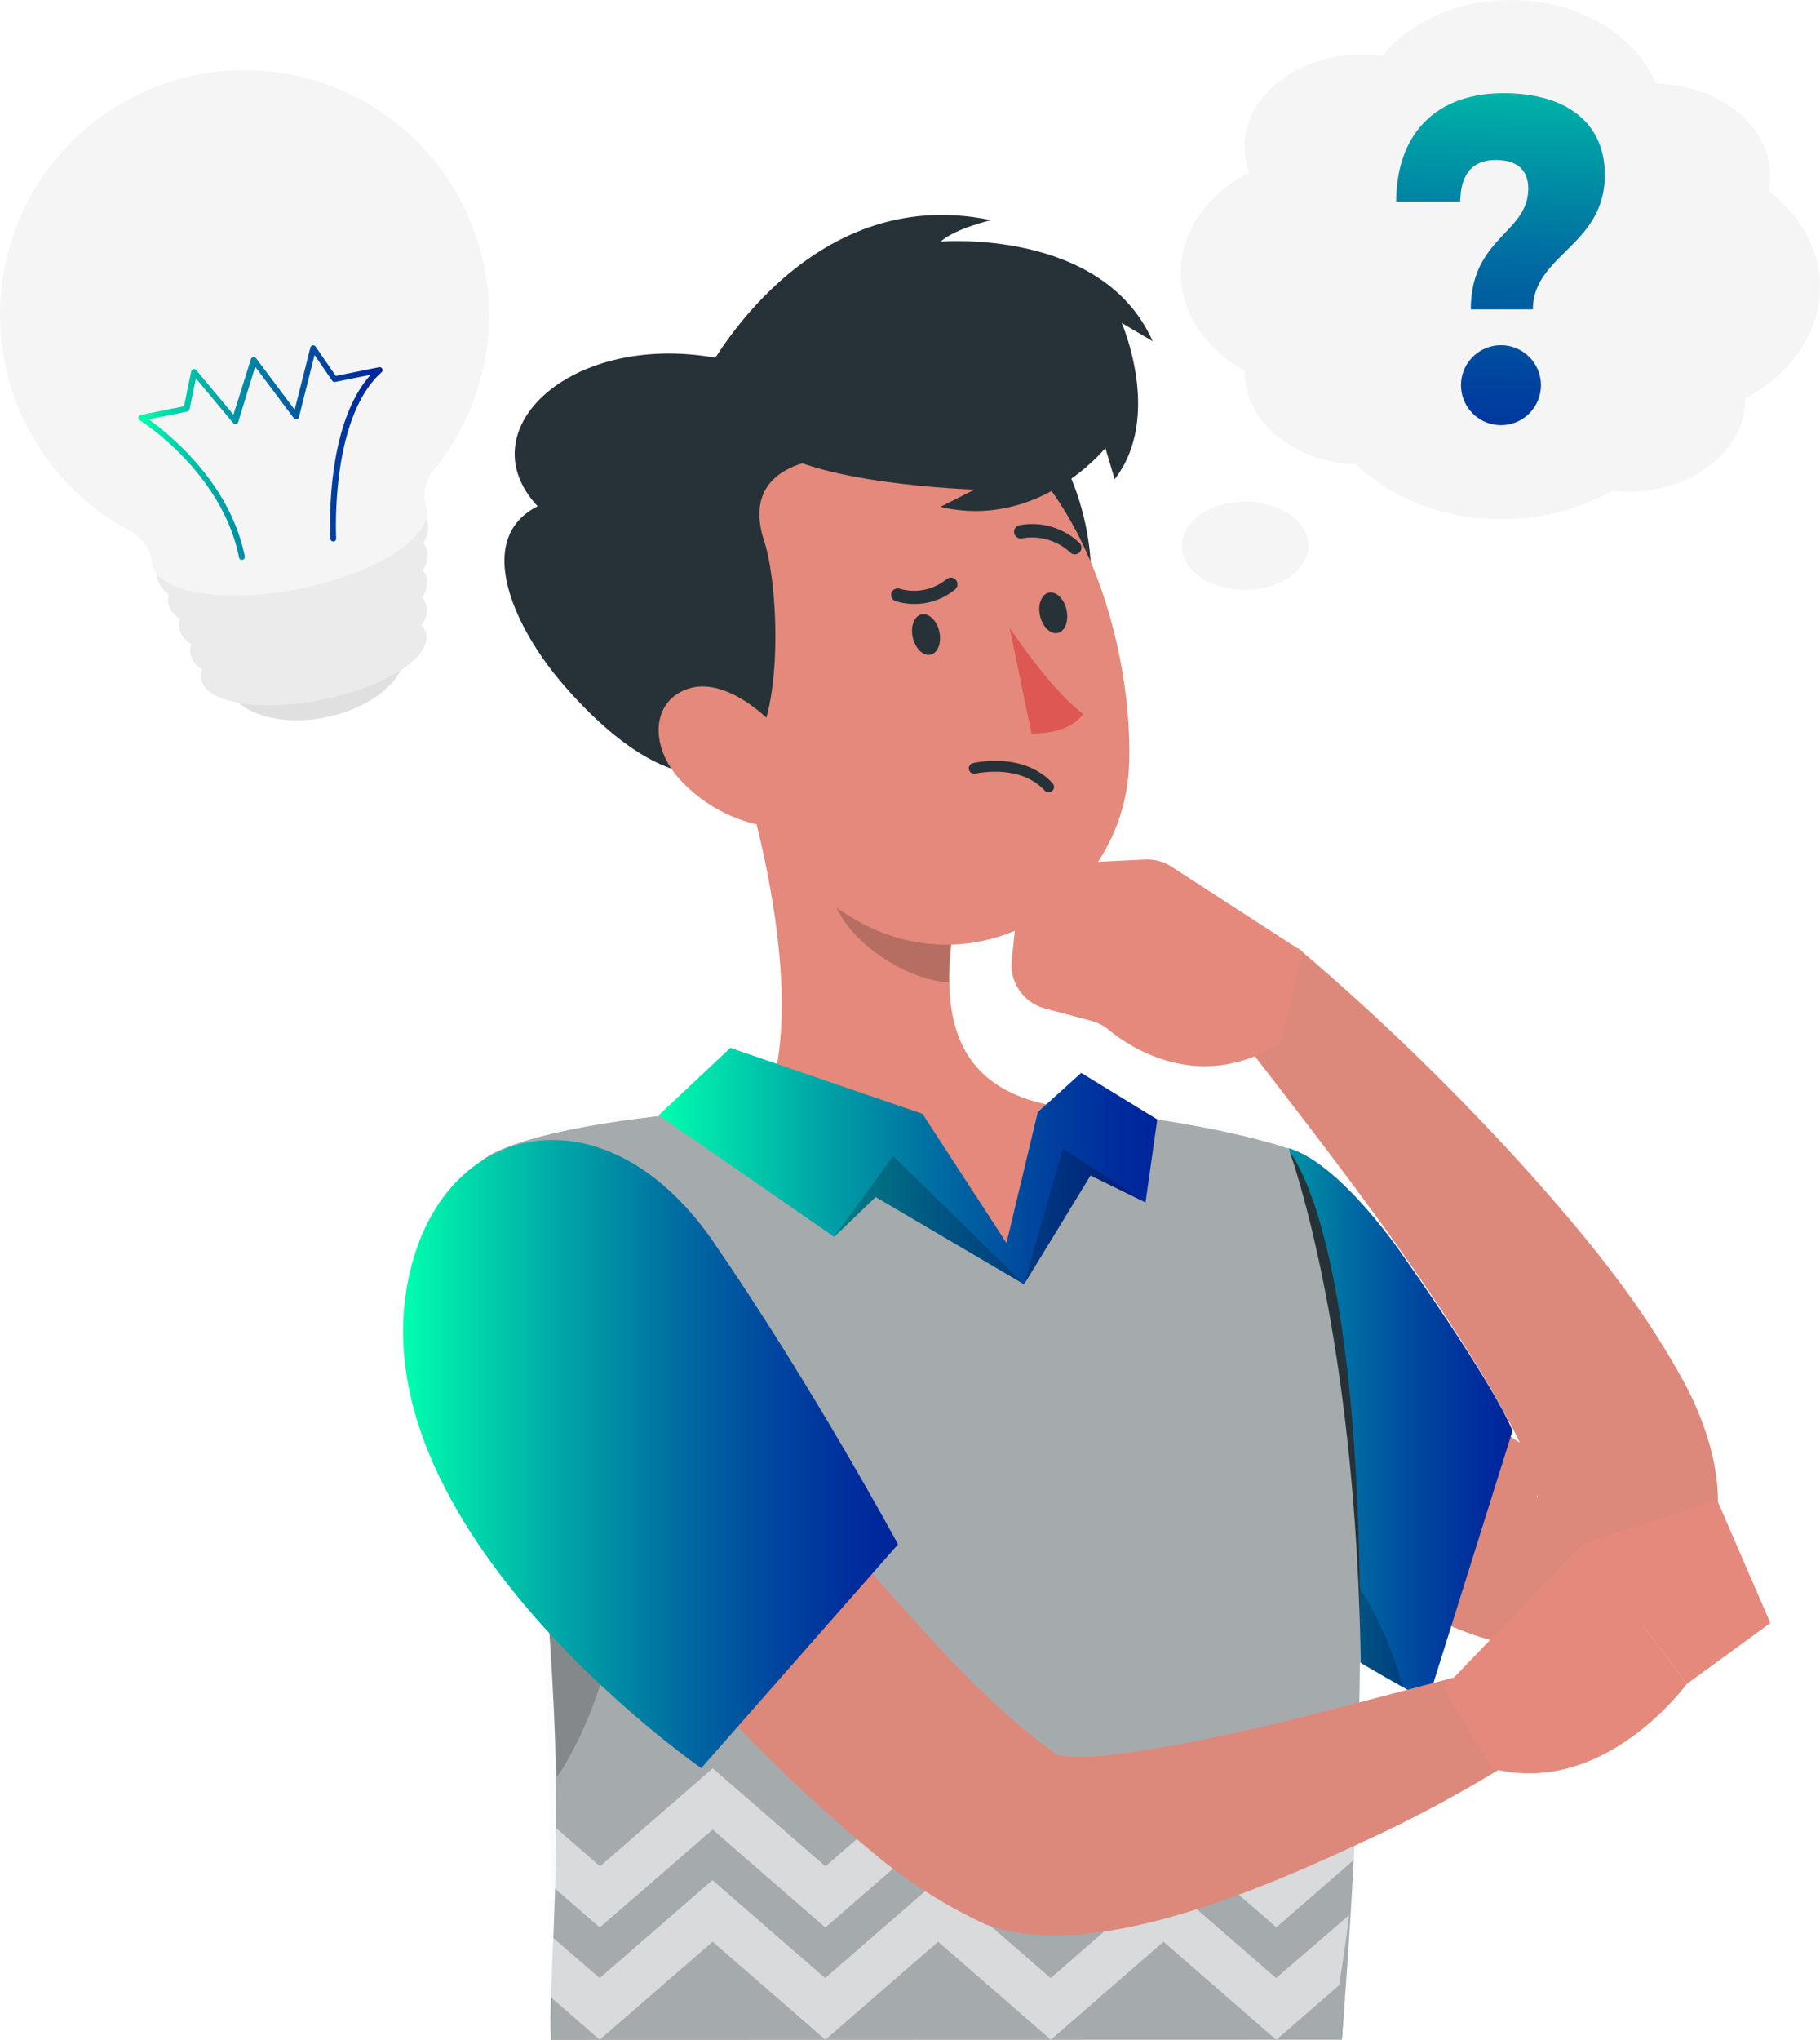 <svg xmlns="http://www.w3.org/2000/svg" xmlns:xlink="http://www.w3.org/1999/xlink" viewBox="0 0 391.69 438.79">
	<defs>
		<style>
			.questionThink{
			animation: ques 4s infinite;
                -webkit-animation: ques 4s infinite;
			}
			@keyframes ques {
              0% {transform: translateX(0px); opacity:1;}
              50% {transform: translateX(20px); opacity:0;}
              100% {transform: translateX(-10px); opacity:1;}
            }
            @-webkit-keyframes ques {
              0% {transform: translateX(0px); opacity:1;}
              50% {transform: translateX(20px); opacity:0;}
              100% {transform: translateX(-10px); opacity:1;}
            }
           .light{
				animation: lightD 4s;
	            -webkit-animation: lightD 4s;
			}
			@keyframes lightD {
              0% {transform: translatey(50px);}
              100% {transform: translatey(0px);}
            }
            @-webkit-keyframes lightD {
              0% {transform: translatey(50px);}
              100% {transform: translatey(0px);}
            }
			 #Layer_2{
				animation: lightD 2s;
	            -webkit-animation: lightD 2s;
			}
			@keyframes lightD {
              0% {transform: translatey(100px);}
              100% {transform: translatey(0px);}
            }
            @-webkit-keyframes lightD {
              0% {transform: translatey(100px);}
              100% {transform: translatey(0px);}
            }
            
			.cls-1{fill:#e0e0e0;}.cls-2{fill:#ebebeb;}.cls-3{fill:#f5f5f5;}.cls-4{fill:url(#linear-gradient);}.cls-5{fill:#407bff;}.cls-6{fill:url(#linear-gradient-2);}.cls-7{fill:#dc897c;}.cls-8{fill:#e4897b;}.cls-9{fill:url(#linear-gradient-3);}.cls-10,.cls-12{isolation:isolate;}.cls-10{opacity:0.2;}.cls-11{fill:#263238;}.cls-12,.cls-14{fill:#fafafa;}.cls-12,.cls-13{opacity:0.6;}.cls-15{fill:url(#linear-gradient-4);}.cls-16{fill:url(#linear-gradient-5);}.cls-17{fill:#de5753;}
		</style>
		<linearGradient id="linear-gradient" x1="29.8" y1="97.33" x2="82.33" y2="97.33" gradientUnits="userSpaceOnUse"><stop offset="0" stop-color="#00ffaf"/><stop offset="0.06" stop-color="#00edad"/><stop offset="0.32" stop-color="#00a6a7"/><stop offset="0.55" stop-color="#006ea2"/><stop offset="0.75" stop-color="#00469f"/><stop offset="0.91" stop-color="#002d9d"/><stop offset="1" stop-color="#00249c"/></linearGradient><linearGradient id="linear-gradient-2" x1="324.26" y1="-14.23" x2="321.2" y2="111.39" xlink:href="#linear-gradient"/><linearGradient id="linear-gradient-3" x1="245.85" y1="306.41" x2="325.52" y2="306.41" xlink:href="#linear-gradient"/><linearGradient id="linear-gradient-4" x1="141.75" y1="250.85" x2="249.06" y2="250.85" xlink:href="#linear-gradient"/><linearGradient id="linear-gradient-5" x1="86.75" y1="312.8" x2="193.27" y2="312.8" xlink:href="#linear-gradient"/>
	</defs>
	<g id="Layer_2" data-name="Layer 2">
		<g id="Layer_1-2" data-name="Layer 1">
			<g class="light">
				<path class="cls-1" d="M87,139.15c1.26,6.23-6.29,13-16.85,15.16s-20.14-1.2-21.4-7.43,6.28-13,16.84-15.23S85.74,132.91,87,139.15Z"/>
				<path class="cls-2" d="M91.08,116.77a5.56,5.56,0,0,0,1-4.09c-1.24-6.13-15.23-8.45-31.35-5.22s-28.1,10.86-26.87,17a5.68,5.68,0,0,0,2.48,3.39,4.58,4.58,0,0,0-.1,2,5.44,5.44,0,0,0,2.5,3.32,4.36,4.36,0,0,0-.13,2.12,5.32,5.32,0,0,0,2.55,3.28,4.22,4.22,0,0,0-.17,2.14A5.23,5.23,0,0,0,43.54,144a4.08,4.08,0,0,0-.21,2.19c1,5.09,12.7,7,26.06,4.33s23.37-9,22.34-14.11a4.15,4.15,0,0,0-1-1.94,5.08,5.08,0,0,0,1.12-4,4.18,4.18,0,0,0-1-1.93,5.35,5.35,0,0,0,1.06-4,4.49,4.49,0,0,0-.92-1.9,5.47,5.47,0,0,0,1-4A4.74,4.74,0,0,0,91.08,116.77Z"/>
				<path class="cls-3" d="M104.22,57.49a52.61,52.61,0,1,0-76.14,56.76,8.6,8.6,0,0,1,4.61,6.68v.42c1.26,6.23,15.52,8.6,31.84,5.3s28.53-11.07,27.27-17.23a.59.59,0,0,0-.1-.4,8.72,8.72,0,0,1,1.71-8A52.53,52.53,0,0,0,104.22,57.49Z"/>
				<path class="cls-4" d="M71.88,116.48h-.13a.64.64,0,0,1-.66-.6c0-1-1.29-24.17,8.68-35.26l-7.64,1.54a.59.59,0,0,1-.64-.26L67.7,76.36,64.35,89.72a.68.68,0,0,1-.49.47.62.62,0,0,1-.63-.24L54.92,78.88,51.27,90.77a.58.58,0,0,1-.49.43.68.68,0,0,1-.61-.21l-8-9.58-1.39,6.65a.56.56,0,0,1-.48.48L32,90.2c4.16,3,17.46,13.51,20.67,29.43a.63.63,0,1,1-1.23.25h0C47.75,101.55,30.28,90.52,30.1,90.42a.62.62,0,0,1-.2-.87.64.64,0,0,1,.41-.29l9.29-1.87,1.55-7.5a.61.61,0,0,1,.45-.49h0a.62.62,0,0,1,.64.21l8,9.59L54,77.26a.62.62,0,0,1,.77-.43.58.58,0,0,1,.34.23l8.31,11.08,3.38-13.39a.61.61,0,0,1,.49-.45.6.6,0,0,1,.63.26l4.34,6.31L81.57,79a.61.61,0,0,1,.69.33.62.62,0,0,1-.14.75C71,90,72.34,115.58,72.35,115.84A.63.63,0,0,1,71.88,116.48Z"/>
			</g>	
			<g class="questionThink">
				<path class="cls-5" d="M276.44,113.82c0,2.26-2.62,4.09-5.85,4.09s-5.84-1.83-5.84-4.09,2.62-4.09,5.84-4.09S276.44,111.56,276.44,113.82Z"/>
				<path class="cls-3" d="M391.69,61.76c0-8.1-4.24-15.43-11.08-20.69a16.17,16.17,0,0,0,.35-3.25C381,27,370,18.25,356.32,18,352.16,7.54,339.81,0,325.17,0c-11.66,0-21.89,4.82-27.69,12.06a34.31,34.31,0,0,0-4.42-.31c-13.92,0-25.22,8.89-25.22,19.85a15.85,15.85,0,0,0,1,5.45c-8.87,4.66-14.73,12.61-14.73,21.63,0,8.7,5.43,16.38,13.76,21.1v.28c0,10.64,10.63,19.38,24,19.82,7.36,7.2,18.66,11.81,31.32,11.81a47.63,47.63,0,0,0,23.76-6.12,32.87,32.87,0,0,0,3.43.2c13.93,0,25.23-8.89,25.23-19.86v-.19C385.33,80.46,391.69,71.7,391.69,61.76Z"/>
				<path class="cls-3" d="M276.44,113.82c0,2.26-2.62,4.09-5.85,4.09s-5.84-1.83-5.84-4.09,2.62-4.09,5.84-4.09S276.44,111.56,276.44,113.82Z"/>
				<path class="cls-3" d="M281.58,117.4c0,5.25-6.1,9.5-13.63,9.5s-13.6-4.22-13.6-9.5,6.11-9.49,13.64-9.49S281.58,112.2,281.58,117.4Z"/>
				<path class="cls-6" d="M323.58,20.05c13.47,0,21.8,6.32,21.8,17.58,0,15.22-15.48,17.18-15.48,28.93H316.54c0-15.46,12.36-16.38,12.36-26,0-4.16-2.61-6.13-7-6.13-4.93,0-7.54,2.9-7.64,8.94H300.47C300.57,28.59,309.21,20.05,323.58,20.05Zm8.05,62.8A8.6,8.6,0,1,1,323,74.26,8.6,8.6,0,0,1,331.63,82.85Z"/>	
			</g>
			<path class="cls-7" d="M272.1,252c15.28,19.85,31.57,40.7,51.3,55.79a39.37,39.37,0,0,0,11.67,6.29c.3.09,0,.24-.34.48s-.21.21-.21.35-.53.48-.67.6a10,10,0,0,0-3.09,6.35c0,.48.11.45.11.14-1.05-7.94-5.87-15.75-9.94-23.15-16.46-27.81-37.17-53.8-57.06-79.67L279.39,204a522,522,0,0,1,49.32,47.87c11.87,13.27,23.45,27.21,32.46,43.23,8.95,15.33,14.29,37.07-1.64,50.58a39.3,39.3,0,0,1-25.16,9.15c-30.18-.41-57.77-28.87-76.27-49.32A310.21,310.21,0,0,1,236,277.26l36-25.23Z"/>
			<path class="cls-8" d="M228.23,185.78l18.19-.88a9.76,9.76,0,0,1,5.73,1.55l28.17,18.26-4.67,19.64c-17.55,11.07-32.54.9-37.13-2.88a9.41,9.41,0,0,0-3.64-1.86l-10-2.67a9.69,9.69,0,0,1-7.14-10.35L219,194.52A9.69,9.69,0,0,1,228.23,185.78Z"/>
			<path class="cls-9" d="M325.52,307.78l-18.24,58.13s-2.06-1.08-5.4-3c-8.81-4.95-26.64-15.33-39.82-25.63-7.65-6-13.79-11.9-15.52-16.73-6.12-16.21,30.32-73.68,30.32-73.68,11.45,2.86,25.35,23.62,25.35,23.62S321.12,297.21,325.52,307.78Z"/><path class="cls-10" d="M301.88,363c-8.81-4.95-26.64-15.33-39.82-25.63a104.48,104.48,0,0,1,1.88-24.45S293.22,329.46,301.88,363Z"/>
			<path class="cls-11" d="M276.84,246.93s25.37,23.6,11.92,191.86H118.61c-1-24.71,8.53-72.48-15-189,0,0,6.6-8.07,58.54-11.5,20.56-1.37,50.37-1.52,68.44.17C246.19,240.07,264.43,242.9,276.84,246.93Z"/>
			<path class="cls-12" d="M118.61,438.79c0-4.77.11-20.13.11-25.22,0-5.88-.09-11.95-.23-18.18,0-4.62-.2-9.31-.36-14.09-.57-17-1.58-35-3.27-53.58a736.73,736.73,0,0,0-11.3-78.94s6.62-8.07,58.63-11.5c20.56-1.37,50.36-1.54,68.46.17a302.73,302.73,0,0,1,46.27,8.47s18.83,48.64,15.62,141q-.33,9.22-1,19c-.36,5.3-2.35,27.37-2.83,32.92"/>
			<path class="cls-10" d="M136.59,321.35s-1.43,38.42-16.78,61c-.57-17-1.58-35-3.27-53.58C122.83,324,129.68,321.11,136.59,321.35Z"/>
			<g class="cls-13">
				<path class="cls-14" d="M292.53,385.93q-.33,6.81-.95,14l-16.9,14.68L250.4,393.54l-24.24,21.11L201.9,393.58l-24.27,21.07-24.26-21.07-24.3,21.07-10.34-9c0-4.34-.09-8.82-.23-13.41l10.64,9.24,24.25-21.08,24.26,21.08,24.26-21.08,24.27,21.08,24.24-21.08,24.28,21.08Z"/>
			</g>
			<g class="cls-13">
				<path class="cls-14" d="M290.34,412c-.6,4.89-1.29,9.91-2.15,15.07l-13.51,11.75L250.4,417.71l-24.24,21.08L201.9,417.71l-24.27,21.08-24.26-21.08-24.3,21.08-10.67-9.27c.1-4.12.21-8.46.24-13l10.43,9,24.25-21.07,24.26,21.07,24.26-21.07,24.27,21.07,24.24-21.07,24.28,21.07Z"/>
			</g>
				<path class="cls-8" d="M160.11,167.26c6.35,21.54,14.4,61.3.43,77.37,21.85,6.9,37.58,11.56,56.91,25.87,5.07-14.05,11.26-32.28,11.26-32.28-25-3.55-26.07-21.75-23.4-39.18Z"/>
				<path class="cls-10" d="M178.46,180.24l26.75,18.82a67.26,67.26,0,0,0-1,12.27c-9.47-.46-23.26-9.51-25.18-19.21A33,33,0,0,1,178.46,180.24Z"/>
				<polygon class="cls-15" points="141.75 239.93 157.18 225.42 198.53 239.62 216.61 267.4 223.35 239.24 232.69 230.8 249.06 240.82 246.53 258.67 234.69 252.88 220.4 276.28 188.45 257.51 179.53 266.07 141.75 239.93"/>
				<polygon class="cls-10" points="220.4 276.28 228.75 247.03 246.53 258.67 234.69 252.88 220.4 276.28"/>
				<polygon class="cls-10" points="220.4 276.28 192.24 248.69 179.53 266.07 188.45 257.51 220.4 276.28"/>
				<path class="cls-7" d="M152.28,296.35c10.35,12.47,24.49,29.78,35,41.68,12.5,13.9,24.93,28.66,40.05,39.32.59.36-.08,0-.37,0a1.8,1.8,0,0,0-.5-.11c-.14,0,0,0,0,.09,6.79,1.5,14.43-.09,21.69-1.07,22.12-3.73,43.89-10,66-15.69l8.71,19.95a285.69,285.69,0,0,1-25.45,13.79C275.65,404.52,236,423,212,413.92a108.08,108.08,0,0,1-24.61-15.79,349.59,349.59,0,0,1-32.42-30.7c-9.95-10.57-19.36-21.38-28.43-32.66-3.06-3.76-5.92-7.45-8.95-11.49l34.74-26.93Z"/>
				<path class="cls-16" d="M89.31,269.72c-17.64,55.91,61.61,110.64,61.61,110.64l42.35-48.14s-18.65-34.49-39.8-65.15C131.35,235,98.6,240.3,89.31,269.72Z"/>
				<path class="cls-8" d="M310.71,363.15l29.8-30.93,22.52,30s-17.78,24.62-42,18.21Z"/>
				<polygon class="cls-8" points="369.56 322.73 381 349.15 363.03 362.26 340.51 332.22 369.56 322.73"/>
				<path class="cls-11" d="M217.62,87.26c15.33,6,25.87,47.82,7.23,57.89S188.57,75.88,217.62,87.26Z"/><path class="cls-8" d="M151.49,136.46c7.93,29.31,11.11,46.71,29.32,59.32,27.31,19,61.21-.86,62.2-31.57.89-27.6-12.25-70.86-43.8-77.6C168.13,79.93,143.59,107.21,151.49,136.46Z"/>
				<path class="cls-11" d="M177.67,98.76,174.43,73a34.29,34.29,0,0,1-20.78,3.9c-31-5.33-53.2,15.69-37.94,32-14,7.12-4.86,26.4,5.55,38.41,14.47,16.71,29.32,24.14,38.63,15.52,8.62-4.85,8.14-35.48,4.53-46.56C159,99.47,177.67,98.76,177.67,98.76Z"/>
				<path class="cls-8" d="M146.32,167.67a32.48,32.48,0,0,0,19.35,10.21c9.39,1.12,11.05-7.64,5.89-15.74-4.65-7.3-15.15-16.66-23.36-14S139.89,160.72,146.32,167.67Z"/>
				<path class="cls-11" d="M196.41,137c.5,2.4,2.19,4.14,3.78,3.86s2.47-2.45,2-4.84-2.19-4.14-3.77-3.88S195.93,134.6,196.41,137Z"/>
				<path class="cls-11" d="M223.8,132.32c.5,2.41,2.17,4.14,3.76,3.86s2.46-2.43,2-4.84-2.19-4.14-3.76-3.87S223.3,129.94,223.8,132.32Z"/>
				<path class="cls-17" d="M217.28,135s8.38,12.93,15.83,18.61c-3.45,4.7-11.12,4.14-11.12,4.14Z"/><path class="cls-11" d="M205.19,124.39a1.48,1.48,0,0,1,.59.43,1.45,1.45,0,0,1-.26,2h0a13.78,13.78,0,0,1-12.78,2.5,1.41,1.41,0,0,1-.88-1.79l0,0a1.43,1.43,0,0,1,1.84-.86,11,11,0,0,0,10-2.07A1.39,1.39,0,0,1,205.19,124.39Z"/><path class="cls-11" d="M231.69,119.2a1.42,1.42,0,0,1-1.31-.31,12.14,12.14,0,0,0-10.19-3.12,1.46,1.46,0,0,1-1.86-.87,1.45,1.45,0,0,1,.87-1.85,1.38,1.38,0,0,1,.29-.08h0a14.85,14.85,0,0,1,12.77,3.76,1.45,1.45,0,0,1,.14,2A1.57,1.57,0,0,1,231.69,119.2Z"/>
				<path class="cls-11" d="M152,80.29s21.42-41.38,61.28-32.92c0,0-7.62,1.73-10.86,4.61,0,0,34.8-3,45.65,21.42l-6.66-3.92s8.86,20.26-1.52,33.61l-2-6.71s-14.24,17.68-35.5,12.66l7.34-3.72s-36.62-1.13-45.69-10.47S152,80.29,152,80.29Z"/>
				<path class="cls-11" d="M225.64,170.4a1.19,1.19,0,0,1-.86-.37c-5.4-5.84-14.87-3.6-14.95-3.58a1.19,1.19,0,0,1-1.32-1,1.17,1.17,0,0,1,.75-1.25c.45-.11,10.88-2.59,17.24,4.26a1.16,1.16,0,0,1,0,1.64A1.22,1.22,0,0,1,225.64,170.4Z"/>
			</g>
		</g>
	</svg>
